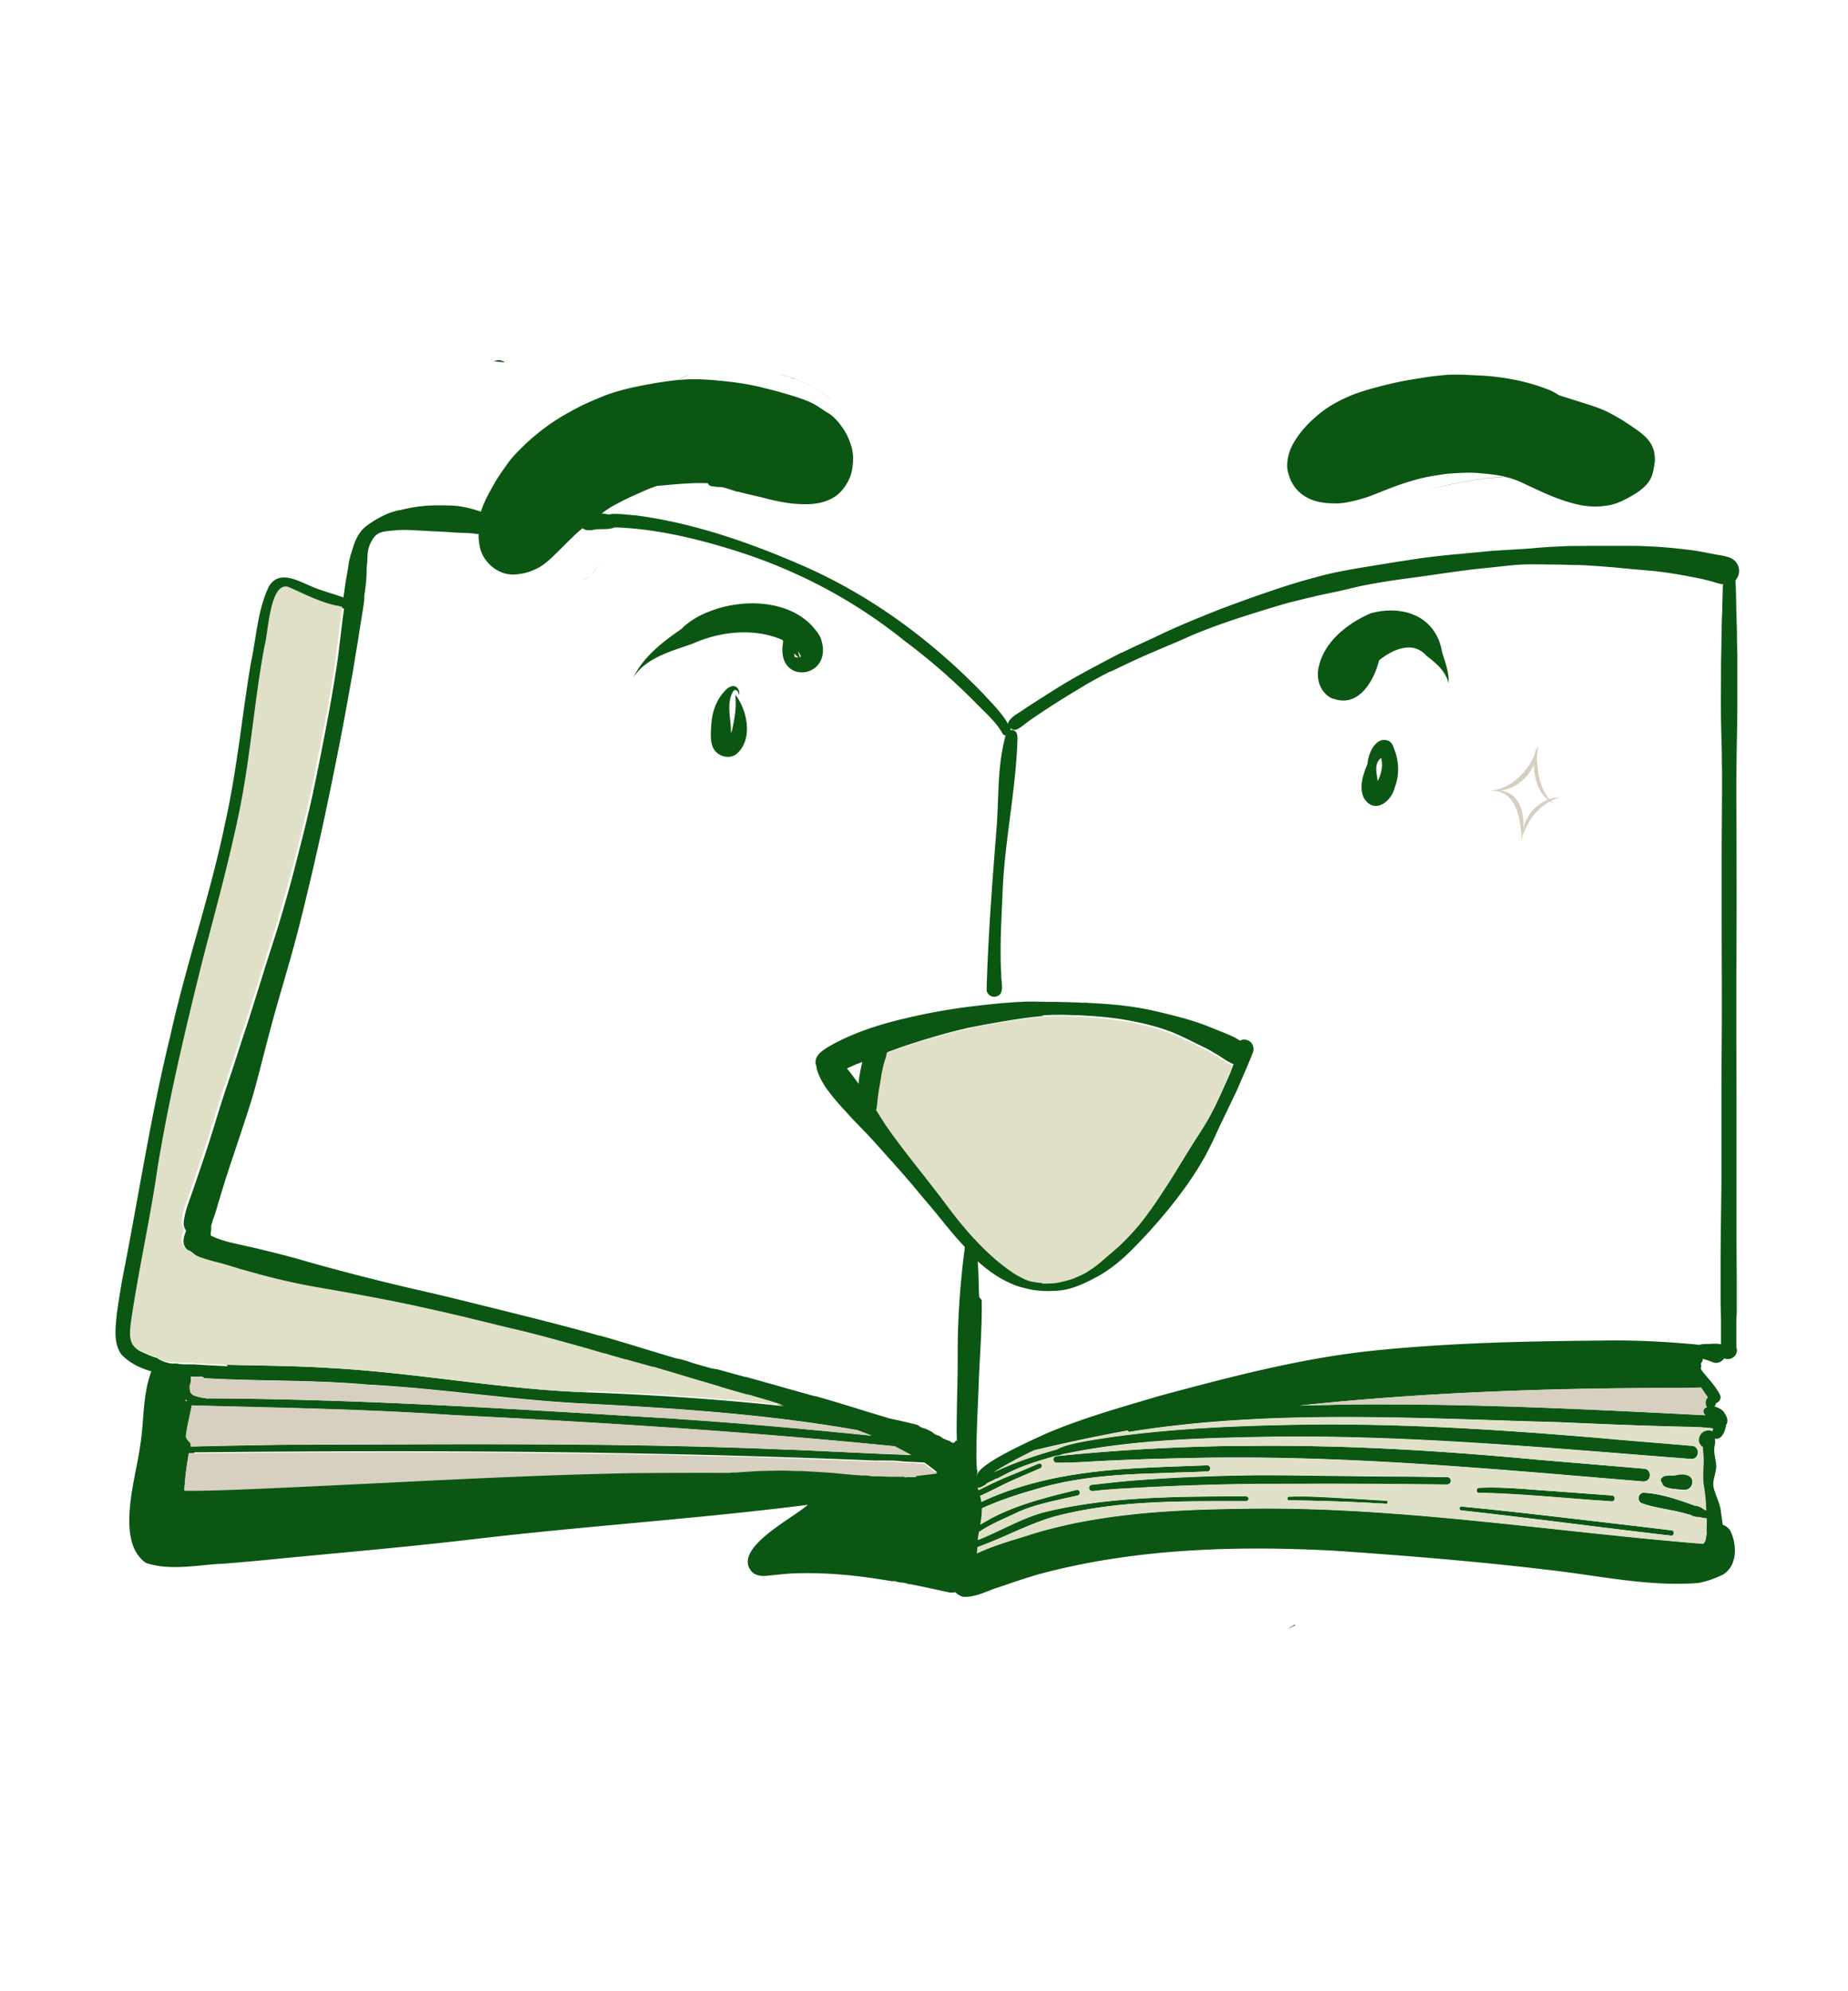 <svg xmlns="http://www.w3.org/2000/svg" width="272" height="293" fill="none"><path fill="#085310" d="M73.947 53.281c-.407-.03-.845-.062-1.252-.125.22-.093.47-.156.72-.156.313 0 .626.125.876.313-.125 0-.22 0-.344-.032Z"/><path fill="#000" d="M75.48 68.447s-.03.063-.03.125c0-.03 0-.062.03-.125Zm.25-.657s0 .063-.03.126c0-.032 0-.063.03-.126Zm.751-1.688a10.48 10.48 0 0 0-.5 1.032c.156-.344.312-.688.5-1.032Zm12.828 9.85c.219-.094.438-.188.657-.25a5.76 5.76 0 0 1-.657.25Zm.971-.407s-.126.032-.157.063a.24.24 0 0 0 .156-.063Zm.343-.125s-.156.063-.25.094c.094 0 .156-.062.25-.094Zm.626-.25a4.81 4.81 0 0 0-.595.25c.188-.093.407-.156.595-.25Zm28.407-18.199c1.408.75 2.691 1.658 3.817 2.815-1.126-1.157-2.44-2.064-3.817-2.815Zm-.125-.094s.094.063.125.063c-.031 0-.093-.063-.125-.063Zm-.156-.062s.094.063.125.063c-.031 0-.094-.063-.125-.063Zm-.25-.125s.156.094.25.125c-.094-.031-.156-.094-.25-.125Zm-.187-.094a.24.24 0 0 1 .125.063.233.233 0 0 1-.125-.063Zm-.19-.094.188.094c-.063 0-.125-.062-.188-.094Zm-.031 0s-.094-.063-.156-.094c.062 0 .093.063.156.094Zm-.219-.125s-.094-.031-.156-.063h-.031.031c.031 0 .094.032.156.063h.063-.063Zm-.312-.125s-.094-.031-.157-.063c.063 0 .094.032.157.063.031 0 .062 0 .094.031 0 0-.063 0-.094-.031Zm-.532-.219.188.094c-.063 0-.125-.063-.188-.094Zm-.25-.093h-.062.062c.063 0 .126.062.188.093-.062 0-.125-.062-.188-.093Zm-.281-.125s.094.03.156.062c-.062 0-.093-.031-.156-.063Zm-.189-.063a5.448 5.448 0 0 0-.657-.22l.751.282c-.031 0-.062 0-.094-.031v-.031Zm-.782-.282s.094 0 .125.032c-.031 0-.093 0-.125-.032Zm-.531-.156s.282.094.438.125a2.282 2.282 0 0 0-.438-.125Zm-.156-.062s.125.03.156.062a.239.239 0 0 1-.156-.063Zm-.158-.032s.094 0 .156.032c-.031 0-.094 0-.156-.032Zm-.313-.093s.219.062.313.093c-.094 0-.219-.062-.313-.093Zm-.25-.063s.094 0 .157.031c-.063 0-.094 0-.157-.031ZM235.133 72.95c-1.596-1.282-2.44-3.47-4.317-4.565-2.316-1.564-5.163-1.626-7.791-2.095 2.66.469 5.507.562 7.791 2.095 1.877 1.063 2.721 3.283 4.317 4.565Zm-32.444-4.222c-1.377.5-3.066.97-4.724 1.001 1.658 0 3.347-.5 4.724-1Zm-7.197.563s.094.032.125.063a.237.237 0 0 1-.125-.063Zm-.187-.062.187.094c-.062 0-.125-.063-.187-.094Zm-1.846-3.627c0 1.47.532 2.845 1.846 3.627-1.314-.782-1.815-2.158-1.846-3.627Zm.971 7.254s.094.063.156.094c-.062 0-.094-.062-.156-.094Zm-1.065-.688s.063.063.094.063c0 0-.062-.063-.094-.063Z"/><path fill="#000" d="M193.303 72.106s.062.063.094.063c0 0-.063-.063-.094-.063Zm-.094-.094s.063.063.094.063c0 0-.063-.063-.094-.063Zm-1.471-2.877a5.156 5.156 0 0 0 1.314 2.752c-.751-.75-1.157-1.72-1.314-2.752Zm29.472 1.095h.219-.219c-3.598.093-7.29 1-10.763 1.72 3.473-.751 7.165-1.627 10.763-1.752v.032Zm-26.686-8.756s-.063.094-.094.157c0-.063.062-.094.094-.157Zm1.408-1.188s-.125.094-.157.125a.672.672 0 0 0 .157-.125Zm.187-.126s-.125.063-.187.126c.062-.032.125-.094.187-.125Zm.157-.093s-.094.062-.157.094c.063-.032.094-.063.157-.094Zm.187-.125s-.094.062-.156.094c.062-.032.093-.063.156-.094Zm.312-.219s-.062.031-.093.063c.031 0 .062-.032.093-.063ZM87.087 84.52c-.344.375-.75.657-1.22.782a2.83 2.83 0 0 0 1.22-.782Zm-4.505.094Zm6.133-1.814c-.657.47-1.064 1.157-1.627 1.72.532-.563.97-1.25 1.627-1.72Zm-36.322-3.377s0 .062-.032.094v.03a.24.24 0 0 1 .063-.124h-.031ZM88.84 199.218s.062 0 .094.031c-.032 0-.063 0-.094-.031ZM35.967 186.96s.094 0 .156.031c-.031 0-.094 0-.156-.031Zm139.16-33.709s.094.031.125.063a.24.24 0 0 1-.125-.063Zm14.922 86.179s.313-.219.47-.312c.031 0 .062.031.125.062-.031 0-.094.063-.125.063h-.063c-.281.156-.563.312-.876.469.157-.094.313-.219.469-.313v.031ZM76.514 66.165s.156-.125.219-.188c-.063.063-.157.125-.22.188Z"/><path fill="#0C5613" d="M232.472 74.295c-1.095-.219-2.158-.563-3.191-.938a36.169 36.169 0 0 1-2.816-1.188c-.563-.25-1.126-.532-1.689-.782-.594-.282-1.158-.563-1.783-.782a9.506 9.506 0 0 0-1.252-.375h-.313.313a7.52 7.52 0 0 0-.907-.219c-1.126-.219-2.284-.313-3.41-.406-1.345-.094-2.722 0-4.099.093-.5.032-1.001.125-1.501.188-.563.094-1.127.188-1.658.281-1.346.282-2.66.657-3.942 1.095-1.502.5-2.941 1.126-4.412 1.688-1.189.438-2.44.782-3.691 1.001-.157 0-.282.063-.438.063-.47.062-.908.093-1.346.062-.563 0-1.126-.031-1.689-.125-1.126-.156-2.284-.594-3.191-1.345a5.253 5.253 0 0 1-1.252-1.5 4.76 4.76 0 0 1-.407-.907c-.125-.376-.25-.75-.312-1.157-.157-1.47.344-3.002 1.126-4.222.813-1.282 1.815-2.408 2.972-3.408a14.719 14.719 0 0 1 1.909-1.47c.75-.5 1.533-.907 2.315-1.282 1.814-.875 3.785-1.407 5.725-1.907a49.284 49.284 0 0 1 3.723-.813 125.74 125.74 0 0 1 3.379-.532 46.03 46.03 0 0 1 2.065-.219c1.189-.094 2.409-.063 3.598 0 1.251.063 2.502.094 3.723.25 2.502.282 4.974.813 7.32 1.689.626.219 1.252.469 1.815.844a.953.953 0 0 1 .219.156c1.126.376 2.253.72 3.348 1.064 1.251.406 2.534.781 3.723 1.344a28.954 28.954 0 0 1 3.285 1.908c1.501 1.032 3.316 2.095 3.723 4.034a4.8 4.8 0 0 1 .031 2c-.094.564-.188 1.158-.407 1.69-.344.812-1.001 1.5-1.72 2.032-.313.25-.658.438-1.002.656-.375.22-.719.438-1.126.626-.501.25-1.032.5-1.564.657-.563.187-1.158.281-1.752.344-.344.03-.72.062-1.064.062-.813 0-1.627-.094-2.409-.25h.031Z"/><path fill="#0C5613" d="M141.931 235.021a2.278 2.278 0 0 1-1.314-.719c-.187.063-.406.063-.625.063h-.188a336.52 336.52 0 0 0-6.038-1.282c.031.031.094.062.156.125h-.031c-.094-.063-.188-.094-.282-.125 0 0-.125-.063-.187-.063a.444.444 0 0 1-.188-.062c-.188-.032-.344-.063-.532-.063h-.063l-.563-.094c-.094-.031-.219-.094-.313-.094-.156-.031-.281-.062-.438 0-4.474-.781-8.979-1.282-13.546-1.188-1.752 0-3.504.25-5.256.407-.72 0-1.502-.157-1.971-.751-2.66-3.346 6.194-7.786 8.353-9.725-16.206 2.064-32.506 3.096-48.712 5.003-9.761 1.157-19.554 2.002-29.315 2.94-2.66.281-5.287.5-7.947.719-3.754.156-7.79 1.094-11.419-.094-4.536-3.064-1.595-12.258-.97-16.729.689-3.659.376-7.536 1.596-11.101a1.91 1.91 0 0 1 .156-.375c-1.658-.469-3.222-1.22-4.442-2.502-1.19-1.72-.845-3.971-.657-5.941.219-1.689.5-3.346.782-5.003 2.378-11.945 4.16-24.015 7.07-35.835 2.347-10.663 5.945-20.92 8.135-31.614 1.72-7.724 2.44-15.635 3.754-23.421.813-3.721.97-7.755 2.66-11.226 1.501-2.439 4.223-.813 6.194 0 1.533.688 3.191 1.063 4.755 1.657.126-.781.22-1.594.344-2.376l.376-2.158c.094-.688.219-1.344.438-2.001.156-.532.313-1.032.5-1.532.032-.094.094-.188.126-.313 0 0 .031-.094.062-.125.22-.5.5-.938.845-1.376.344-.375.75-.72 1.189-1a14.477 14.477 0 0 1 2.91-1.564c.406-.156.844-.25 1.25-.375.063 0 .095 0 .157-.032h.125c.063 0 .094 0 .157-.03a21.14 21.14 0 0 1 4.442-.658c.845-.03 1.721-.03 2.566 0 .782 0 1.596.094 2.378.25.657.126 1.282.313 1.908.501.157.063.313.094.47.156.156-.5.344-1 .563-1.47.406-.906.907-1.782 1.407-2.657 0-.032.032-.063.063-.125v-.032c.626-1 1.283-1.938 1.97-2.908a17.48 17.48 0 0 1 1.409-1.626s.094-.125.156-.156l.47-.47.375-.374a34.202 34.202 0 0 1 3.88-3.159c1.47-1 3.034-1.876 4.598-2.658.97-.469 1.94-.875 2.941-1.282 0 0 .094-.03.125-.062 2.316-.907 4.724-1.407 7.165-1.845a49.965 49.965 0 0 1 3.692-.532c.531-.25 1.032-.469 1.595-.719.094-.062.219-.125.313-.188.219-.125.407-.28.626-.406-.219.125-.438.281-.626.407a1.128 1.128 0 0 0-.313.218c-.532.22-1.064.47-1.564.688l1.22-.093c1.596-.094 3.222 0 4.818.156 1.408.125 2.784.281 4.192.531.657.125 1.314.25 1.971.407l2.253.563c1.345.375 2.69.75 4.004 1.22.689.25 1.377.53 2.003.906.5.313 1.001.657 1.501.97.251.156.47.28.72.469.313.25.563.5.845.781.344.376.625.782.907 1.189.532.75.907 1.594 1.189 2.47 0 .062.031.125.062.188.219.781.282 1.626.219 2.439-.062.719-.187 1.532-.469 2.188-.626 1.408-1.595 2.627-3.035 3.221a6.905 6.905 0 0 1-1.783.532 9.63 9.63 0 0 1-1.658.125c-1.158 0-2.284-.094-3.41-.313-.563-.094-1.126-.219-1.69-.344-.531-.125-1.063-.281-1.595-.406-1.095-.25-2.19-.5-3.254-.782h-.156c-.532-.156-1.033-.344-1.565-.5-.25-.063-.531-.157-.782-.188-.344 0-.751 0-1.095-.094h-.125c-.313 0-.626-.156-.751-.469-2.534-.094-5.005.188-7.508.407-.25.094-.5.187-.782.281-.877.344-1.753.75-2.597 1.126-.907.406-1.783.844-2.66 1.313 0 0-.03 0-.062.031a14.38 14.38 0 0 0-1.72 1.095s-.063.031-.063.062c-.063.063-.126.094-.22.157.345 0 .658.062.97.125.188 0 .407-.031.595-.063 1.251-.062 2.753.188 3.347.188 8.667 1.126 17.051 4.065 25.029 7.567 9.949 4.41 18.772 10.976 26.312 18.793.594.688 2.753 2.783 3.566 4.378 0-.219.094-.406.219-.563.125-.156.25-.281.376-.406.469-.438 1.032-.719 1.533-1.063.938-.657 1.908-1.251 2.878-1.877.938-.594 1.908-1.219 2.878-1.813 1.658-1 3.348-1.939 5.068-2.846a212.75 212.75 0 0 1 3.692-1.939h.094c1.783-.906 3.629-1.688 5.444-2.564 2.033-.969 4.13-1.876 6.226-2.72 2.784-1.157 5.631-2.189 8.478-3.19 2.503-.875 5.037-1.72 7.571-2.407 1.252-.344 2.503-.688 3.755-.939 1.282-.281 2.596-.5 3.879-.719 2.472-.406 4.943-.813 7.446-1.188 1.971-.313 3.942-.532 5.913-.72 1.126-.093 2.253-.218 3.379-.312 1.032-.094 2.065-.219 3.097-.281h.094c1.345-.094 2.691-.157 4.067-.25 1.033-.063 2.096-.188 3.129-.25 1.001-.063 2.002-.094 3.003-.157 1.064-.031 2.096 0 3.16-.031h6.664c.939 0 1.877.062 2.816.094 1.814.093 3.629.281 5.443.5 1.002.125 1.971.313 2.941.5.47.094.908.188 1.377.25.563.094 1.189.22 1.721.438a2.095 2.095 0 0 1 1.188 2.44c-.093.312-.25.593-.469.843 0 .188 0 .376.031.563.032.75.063 1.501.063 2.283.031 1.689.094 3.377.125 4.91v.156c0 1.032.031 2.095.063 3.095v7.224c0 2.157-.063 4.315-.094 6.441-.031 2.127-.063 4.284-.063 6.411 0 2.282.032 4.565.032 6.848 0 4.503.031 8.974 0 13.477 0 2.22 0 4.44-.032 6.66v6.849c0 4.283.032 8.536.032 12.82v19.387c0 2.095.031 4.191.031 6.286v4.065c0 .625-.063 1.25-.063 1.782v3.565c.063.187.094.344.094.531a1.32 1.32 0 0 1-1.251 1.251h-.094a1.45 1.45 0 0 1-.532-.094c-.375.532-1.064.845-1.752.532a12.292 12.292 0 0 0-1.408-.469c0 .25-.094.5-.281.657.031.125.062.25.062.437a.527.527 0 0 1-.094.313c.125.188.219.407.344.532.876 1.094 1.909 2.126 2.535 3.408.219.532-.157 1.032-.626 1.188 0 .188-.094.344-.219.469.532.157 1.001.407 1.283.688.125.125.219.282.312.501.063.062.094.125.126.187.281.594.219 1.032 0 1.345-.157 1.126-.751 2.251-1.659 2.001.063.375.063.751-.031 1.063-.188.938.125 1.814.219 2.721.094 1.188-.5 2.095-.407 3.221.219 1.157.845 2.22 1.064 3.377.063.563.219 1.469.313 2.314.563.187 1.064.594 1.283 1.25.844 2.002.782 4.816-1.22 6.067-1.158.563-2.409 1.032-3.692 1.251-7.415.562-14.767-1.126-22.119-1.939-10.45-1.251-20.93-2.095-31.411-2.814-14.579-.782-29.659-.313-43.644 3.502-1.94.563-3.848 1.219-5.756 1.876-1.596.469-3.192 1.407-4.881 1.407h-.469l.281.031Zm41.298-14.822c.25 0 .531.032.531.376 0 .187-.187.344-.375.344-9.542 0-19.241-.188-28.501 2.345-3.786 1.157-7.321 3.096-11.013 4.409 0 .281-.063.625-.094.907 2.816-1.345 6.382-2.252 8.197-2.877 9.824-3.002 20.179-3.534 30.379-3.69 22.838-.469 45.646 3.315 68.296 5.16.376-.251.376-.751.47-1.157 0-.094.031-.219.062-.313-.094-.751.063-1.626 0-2.251v.062-.094h-.125c-.344-.031-.719-.125-1.064-.187-.406 0-.844-.063-1.095-.282-.375-.094-.782-.219-1.157-.312-2.002-.532-4.099-.72-6.038-1.408-.814-.25-.657-1.532.187-1.563 2.597.125 5.131 1.032 7.54 1.907h.032c.406 0 .907.251 1.22.469l.062.063c.125.062.251.125.344.188-.062-1.314-.156-2.596-.406-3.909-.157-1.72.187-3.44-.094-5.128v-.313c-1.126-.688-.469-2.314.563-2.408a.822.822 0 0 1 .813.094c.032-.125.094-.281.157-.438a39.56 39.56 0 0 0-3.348-.219c-6.445-.125-12.889-.406-19.334-.688-21.056-.563-42.549-1.938-63.323 1.439-.062-.063-.094-.157-.125-.219a261.91 261.91 0 0 0-13.766 2.908 61.742 61.742 0 0 0-6.007 3.252c2.973-1.407 6.101-2.47 9.292-3.377 1.471-.97 6.727-1.595 7.728-1.783 9.448-1.344 19.084-1.719 28.595-1.876h.031c14.392-.187 28.815.751 43.144 1.939 4.661.407 9.323.782 13.984 1.188 1.252.094 1.189 2.002-.094 1.939-20.273-1.563-40.64-3.471-60.976-3.283-10.386.187-20.899.375-31.098 2.501-.375 0-.938.344-1.314.282-1.908.563-3.91 1.125-5.725 1.907-1.032.438-2.002.938-3.003 1.47h-.126c-.187.094-.375.187-.531.281-.126.063-.219.094-.345.157l-.375.187c-.063.031-.156.063-.219.125a.243.243 0 0 0-.063.125c-.344.188-.844.532-1.22.501.032.125.094.25.125.344 1.533-.782 3.098-1.533 4.662-2.158 1.408-.563 2.784-1.188 4.161-1.751.188-.094.407.031.469.219.063.187-.031.375-.219.469-1.095.469-2.19.938-3.253 1.407-1.909.782-3.723 1.814-5.601 2.658.094.281.157.563.188.875.157-.062.313-.125.407-.187 6.883-3.127 14.329-4.253 21.775-4.722 3.66-.219 7.321-.313 11.012-.469.251 0 .47.156.501.407 0 .25-.156.5-.407.5-1.501.062-2.972.125-4.442.156-1.721.063-3.473.125-5.163.188-5.412.219-10.856.75-16.018 2.376-2.565.72-5.131 1.595-7.571 2.69 0 .813-.094 1.626-.25 2.407.532-.344 1.157-.656 1.376-.813 3.942-2.126 8.416-3.22 12.765-4.284.532-.125.719.688.188.813-2.879.688-5.882 1.189-8.635 2.377-1.94.938-3.942 1.72-5.757 2.908-.031 0-.094.063-.125.063-.063.406-.125.813-.188 1.188 3.191-1.282 6.132-3.033 9.417-4.003 9.636-2.408 19.648-2.345 29.503-2.439h.313l.094.031Zm-154.646-6.347H27.8c-.157 1-.313 2.001-.438 2.908a67.603 67.603 0 0 0-.22 2.501c.752.032 1.502 0 2.253 0 4.693-.093 9.323-.312 13.985-.531 16.55-.782 33.07-1.751 49.65-2.064a704.86 704.86 0 0 1 14.173-.031c.282 0 .563-.032.845-.063h.375c1.095-.094 2.159-.156 3.254-.219h.344c1.064-.031 2.127-.094 3.191-.062h.407c.594 0 1.22.062 1.814.062h.47c.782 0 1.564.063 2.346.125.782.063 1.564.094 2.315.157.751.062 1.533.156 2.284.219.125 0 .282 0 .407.031.219 0 .438.031.657.062h.031c.188 0 .376 0 .532.032.188 0 .344 0 .532.031h.469c.282 0 .595.031.908.062.25 0 .469.001.719.032h.438c.219 0 .469 0 .72.031.344 0 .688 0 1.032.031h1.752c.094.094.25.094.376.032h1.376a.457.457 0 0 1 .282-.188c.938-.125 1.908-.219 2.878-.344-.626-.5-1.251-1.001-1.908-1.438-1.064-.063-2.097-.094-3.16-.157a13.024 13.024 0 0 0-1.909-.125c-.657 0-1.314-.031-1.971 0-23.746-1-47.554-1.376-71.331-1.376-9.699 0-19.398.063-29.065.157l-.031.125Zm115.914-22.515c.062 4.034-.282 8.099-.438 12.133-.125 3.784-.376 7.567-.344 11.351 0 .438.062.907.062 1.376.125.313.094.625-.031.938h.062c.094-1.782 9.073-5.629 10.012-6.098 5.444-2.345 11.2-3.94 16.894-5.628 10.794-2.908 21.713-5.785 32.85-6.786 10.637-1.032 21.431-1.25 32.1-1.344 4.849-.094 9.667.156 14.485.625.375-.125.813-.125 1.22-.125.594 0 1.345-.125 1.94.063v-3.252c0-1.064-.063-2.158-.063-3.221v-5.316c0-4.096.094-8.162.125-12.258v-12.414c0-4.409.063-8.818.063-13.227 0-4.472-.031-8.912-.031-13.384v-6.785c0-2.22 0-4.44.031-6.661 0-3.127.062-6.254 0-9.224 0-2.095-.094-4.19-.125-6.285-.032-2.283 0-4.566 0-6.849 0-2 .062-3.97.094-5.972a53.7 53.7 0 0 1 .093-3.158c0-.907.032-1.814.063-2.72 0-.376 0-.751.063-1.126-.626-.063-1.252-.313-1.846-.47a31.99 31.99 0 0 0-1.846-.437 79.747 79.747 0 0 0-4.63-.813c-1.846-.282-3.692-.376-5.538-.563-.782-.063-1.533-.156-2.315-.219s-1.596-.125-2.378-.188c-1.095-.062-2.159-.156-3.254-.156-.907 0-1.845-.063-2.753-.063-1.877 0-3.723-.093-5.6.032h-.094c-1.126.094-2.252.219-3.41.344-1.345.156-2.659.25-3.973.438-2.534.312-5.069.719-7.634 1.063-2.628.344-5.256.719-7.884 1.25-1.189.25-2.346.563-3.535.814-1.252.28-2.472.5-3.723.813a158.5 158.5 0 0 0-3.692.906c-1.345.376-2.659.782-3.973 1.189-1.346.406-2.691.844-4.005 1.282-.469.156-.907.312-1.376.469a91.446 91.446 0 0 0-3.755 1.407c-1.032.406-2.002.875-3.035 1.313-1.971.844-3.942 1.657-5.881 2.533-1.22.563-2.409 1.126-3.629 1.72 0 0-.063 0-.094.031-.125.063-.219.125-.344.156h-.063c-1.533.782-3.035 1.595-4.505 2.502a138.946 138.946 0 0 0-5.1 3.19c-.594.406-1.22.813-1.846 1.25 0 0-.031 0-.062.032-.595.406-1.158.906-1.752 1.282 0 0-.063.031-.094.062-.063.031-.094.063-.156.094a1.041 1.041 0 0 1-.501.156.991.991 0 0 1-.626-.25c0 .094.032.219.032.313.25-.094.563 0 .813.281.313.594.156 1.345.156 2.002-.344 7.317-1.877 14.321-2.158 21.607-.157 4.034-.438 8.099-.188 12.101-.063 1.095.657 3.002-.939 3.221-.594.063-1.188-.406-1.22-1.032.219-7.973.845-15.916 1.471-23.859.344-4.377.094-8.849 1.22-13.133 0-.125.062-.281.125-.406a.708.708 0 0 1-.532-.407c-1.001-1.751-2.69-3.158-4.036-4.565a92.804 92.804 0 0 0-10.449-9.069c-7.509-6.034-15.987-10.444-25.154-13.29-5.663-1.75-11.482-3.126-17.395-3.314-.876.407-2.096.157-3.003.344-.563.094-1.252.188-1.721-.219-.532.438-1.032.876-1.533 1.376-.782.75-1.533 1.532-2.315 2.283-.751.75-1.533 1.5-2.472 2.064-.094.062-.188.094-.281.156h-.032a7.748 7.748 0 0 1-2.346.813c-.407.063-.814.125-1.22.125a5.2 5.2 0 0 1-1.22-.156c-1.784-.5-3.317-2.064-3.692-3.878a11.415 11.415 0 0 1-.188-1.438v-.5c-.219 0-.438 0-.688-.063l-1.126-.094c-1.44 0-2.91-.156-4.35-.219-1.47-.062-2.909-.156-4.38-.219h-.5c-.625 0-1.251.063-1.877.126h-.094c-.344.03-.72.093-1.063.156-.157.031-.282.094-.407.125-.063 0-.157.063-.22.094-.093.062-.156.094-.25.156-.062.063-.125.094-.187.156l-.22.22a4.072 4.072 0 0 0-.312.469c-.094.187-.188.343-.282.531-.093.219-.156.438-.219.625-.062.22-.093.438-.125.657-.062.438-.062.876-.094 1.345-.03.5-.093 1-.093 1.5 0 .563-.032 1.095-.094 1.658-.063.657-.157 1.282-.25 1.939v.594c-.157 1.157-.345 2.283-.532 3.44-.22 1.344-.407 2.72-.657 4.065-.22 1.313-.407 2.626-.657 3.94-.25 1.375-.501 2.783-.751 4.158-1.002 5.535-2.128 11.039-3.285 16.511a465.21 465.21 0 0 1-3.692 15.822c-1.001 3.972-2.19 7.88-3.316 11.82-.689 2.408-1.314 4.847-1.94 7.255-.626 2.408-1.22 4.847-1.971 7.223-.845 2.658-1.752 5.316-2.628 7.974a185.201 185.201 0 0 0-2.221 7.067 21.3 21.3 0 0 1-.657 2.001c0 .063 0 .125-.032.157l-.187.563c0 .375 0 .75-.063 1.094 0 .125-.031.25-.031.375.156.063.281.157.438.219.626.281 1.314.5 1.97.688.94.25 1.878.438 2.817.657 1.032.219 2.064.469 3.066.719 2.064.5 4.098 1.032 6.1 1.626a336.923 336.923 0 0 0 16.3 4.159c2.785.625 5.569 1.313 8.354 2.001 2.909.719 5.787 1.438 8.666 2.158 3.19.813 6.35 1.626 9.51 2.533h.126c3.785 1.063 7.54 2.282 11.325 3.377h.063c.031 0 .062 0 .094.031h.093a.24.24 0 0 1 .157.062h.125c.063 0 .156.032.219.063.188.063.375.094.532.156.125.032.25.063.375.125.063 0 .125.032.188.063.063 0 .125.031.188.063l.938.281c.626.188 1.252.344 1.877.532h-.031c.063 0 .094 0 .157.031.062 0 .125.031.187.062h.157c.062 0 .156.032.219.063h.094c.031 0 .093 0 .125.031h.094l.375.094 3.754 1.032h.094c.125 0 .25.062.376.094 2.033.563 4.067 1.125 6.1 1.719.063 0 .157.063.251.063l3.003.844c.094 0 .188.063.25.063.094 0 .188.031.251.062h.125c2.503.72 4.974 1.47 7.477 2.252 1.126.344 2.284.688 3.41 1.032 1.346.281 2.722.594 4.067.938.063.031.126.094.188.125.125.094.25.188.376.25.156.063.344.094.5.156.094.032.188.063.25.094.219.094.47.219.689.344.062 0 .094.063.156.094.157.125.313.25.469.344.157.094.345.125.501.188 0 0 .063 0 .094.031.062.031.125.094.188.125.031 0 .062.031.093.062.126.094.251.188.407.251h.063c.031 0 .062.031.094.062.031 0 .093.063.156.063.156.062.344.125.501.187h.031c.062.063.156.125.25.188a.59.59 0 0 0 .219.062c.094 0 .219-.031.282-.125a.626.626 0 0 0 .125-.25c.062.032.094.094.156.125 0-.406 0-.813-.031-1.157 0-3.783.156-7.536.156-11.319-.031-5.066.313-10.132.939-15.166.063-.313.094-.626.094-.938-1.314-1.376-2.503-2.846-3.692-4.315-1.032-1.283-2.127-2.533-3.191-3.815a134.93 134.93 0 0 0-2.753-3.221 29.887 29.887 0 0 1-.97-1.095l-.063-.062-.031-.031-.031-.032c-.501-.563-1.033-1.157-1.533-1.72-.876-.969-1.752-1.97-2.691-2.908-.5-.531-1.001-1.032-1.502-1.563-.469-.5-.907-1.001-1.376-1.501-.876-.969-1.752-1.97-2.503-3.033-.532-.751-1.001-1.595-1.314-2.471a4.114 4.114 0 0 1-.188-.844c0-.062-.031-.094-.062-.156-.094-.282-.063-.563 0-.844v.031-.063c.25-.688.813-1.125 1.408-1.532.531-.344 1.126-.657 1.689-.969 0 0 .031 0 .063-.032 0 0 .062 0 .093-.031 3.567-1.814 7.478-2.908 11.357-3.752 2.628-.594 5.256-1.032 7.916-1.376 2.534-.313 5.099-.594 7.633-.719 1.471-.094 2.941 0 4.412 0 1.533 0 3.097.062 4.63.125h.25c.219 0 .469 0 .688.031 2.347.125 4.662.281 6.977.657 2.253.344 4.474.938 6.664 1.501 1.627.437 3.223.969 4.756 1.626.625.25 1.251.469 1.877.75.657.282 1.345.563 1.908.97 0 0 .063.031.063.062a1.351 1.351 0 0 1 1.001-.125c.782.188 1.22 1.063.938 1.845a87.827 87.827 0 0 1-1.282 3.064l-.845 1.97c-.344.813-.751 1.595-1.126 2.408-.438.876-.845 1.782-1.283 2.658-.626 1.282-1.158 2.564-1.815 3.846-.563 1.157-1.22 2.283-1.908 3.377-1.314 2.095-2.816 4.097-4.38 6.004a79.39 79.39 0 0 1-4.849 5.379c-1.69 1.751-3.598 3.345-5.757 4.471-1.658.876-3.41 1.689-5.319 1.876-.531.032-1.032.063-1.533.063-1.095 0-2.19-.094-3.253-.375-.751-.188-1.533-.376-2.222-.72a15.463 15.463 0 0 1-2.127-1.125c-1.001-.626-1.94-1.376-2.816-2.158.157 1.751.125 3.534.219 5.253l.376.469Zm-28.408 21.983 14.267.657c1.251.062 2.502.094 3.754.156-.031 0-.063-.031-.094-.062-.751-.407-1.533-.813-2.284-1.22-21.681-2.158-43.393-3.533-65.137-4.597-12.67-.875-25.373-1.063-38.043-1.407h-.282c-.313 1.533-.751 3.096-.876 4.597.094.25.219.5.438.688.281.188.344.469.25.75 5.037-.125 10.074-.219 15.08-.281 8.729 0 17.457-.063 26.186-.063 15.58 0 31.192.125 46.772.813l-.031-.031Zm-88.007-10.413c0 .282 0 .688-.156.97 0 1.188.094 1.438 1.69 1.782.218.063.5.063.719.125 23.089.094 46.115 1.626 69.141 3.002 9.605.625 19.179 1.501 28.783 2.47a43.188 43.188 0 0 0-2.127-.813c-13.516-2.376-27.281-3.252-40.953-3.94-10.418-.563-20.743-2.22-31.16-2.751-7.947-.72-15.957-.469-23.934-.939-.22-.218-.501-.281-.814-.218h-1.189v.312Zm222.974 5.379c-.281-.219-.438-.501-.281-.876.125-.156.281-.281.469-.344-.344-.406-.25-1.063.125-1.438-.344-.469-.657-.97-1.001-1.439-.939.032-1.877.032-2.753.063-18.772 0-37.637.594-56.346 2.595 1.439-.031 2.878-.062 4.286-.094a364.06 364.06 0 0 1 8.228-.093c15.768 0 31.536.813 47.242 1.594l.031.032Zm-217.718-7.443c5.037.126 10.105.157 15.174.47 12.796.687 25.373 3.158 38.168 3.596 9.605.375 19.21 1 28.752 2.032-1.439-.438-2.878-.844-4.286-1.282-.156-.031-.282-.094-.438-.125h-.094l-.281-.094h-.094c-.125-.031-.282-.062-.407-.125-1.251-.375-2.534-.719-3.786-1.094.032 0 .094 0 .126.031-.595-.156-1.189-.344-1.784-.532-2.534-.719-5.068-1.532-7.602-2.251-.125-.031-.282-.094-.407-.125h-.094c-1.314-.375-2.628-.719-3.942-1.095h-.062c-.845-.219-1.659-.469-2.503-.719-.063 0-.125-.031-.188-.062 0 0-.125-.032-.188-.063h-.03a.584.584 0 0 1-.22-.062h-.094c-.344-.094-.72-.219-1.064-.313a.436.436 0 0 1-.187-.063c-.47-.125-.939-.281-1.408-.406-.094 0-.188-.063-.282-.094-.062 0-.094-.031-.156-.031-.125-.032-.282-.094-.407-.125h-.062c-2.785-.782-5.6-1.533-8.416-2.252-1.47-.375-2.941-.719-4.411-1.063-1.471-.344-2.91-.719-4.38-1.063a397.627 397.627 0 0 0-8.354-1.876c-2.69-.563-5.412-1.063-8.134-1.564-2.597-.469-5.194-.875-7.759-1.407-2.566-.532-5.068-1.188-7.602-1.907-.032 0-.094 0-.157-.032-1.158-.344-2.284-.688-3.441-1.032-1.002-.281-2.003-.5-2.973-.844-.563-.187-1.157-.531-1.564-.969-.625-.157-1.126-.657-1.251-1.282-.125-.626.094-1.251.313-1.814 0 0 0-.062.03-.094a1.865 1.865 0 0 1-.343-1.344c.125-1.126.5-2.221.876-3.284.407-1.125.782-2.22 1.157-3.346a216.441 216.441 0 0 0 2.503-7.629 207.063 207.063 0 0 1 2.41-7.474c.75-2.22 1.438-4.471 2.19-6.692.844-2.595 1.657-5.19 2.47-7.817.783-2.533 1.628-5.066 2.41-7.599.344-1.188.72-2.376 1.032-3.533.751-2.564 1.408-5.16 2.065-7.755a228.697 228.697 0 0 0 1.846-7.692 383.567 383.567 0 0 0 1.658-8.224 247.93 247.93 0 0 0 1.564-8.631l.376-2.345c.375-2.72.657-5.472 1.032-8.193-.313-.062-.594-.156-.845-.187-2.534-.532-4.817-1.783-7.164-2.783-2.722-.563-2.878 6.848-3.41 8.693-1.596 8.536-2.159 17.229-4.005 25.735-1.533 7.223-3.504 14.353-5.35 21.451-2.409 9.787-4.755 19.606-6.382 29.55-1.095 7.598-2.847 15.259-3.942 22.827-.188 1.563-.407 3.471 1.377 4.127.72.344 1.439.657 2.19.876.313.219.657.406 1.032.531.125.063.25.094.376.126.219.062.438.125.688.156h.656c.157 0 .314.031.439.062.219.032.438.032.657.063h1.564c1.69.125 3.38.188 5.037.281l-.219-.219Zm-6.038 5.316h.281a1.685 1.685 0 0 1-.281-.219v.219Zm126.113-56.629c-1.752.156-3.504.406-5.225.688a159.4 159.4 0 0 0-5.631 1.032.59.59 0 0 0-.25.062c-1.721.375-3.41.844-5.1 1.345a90.103 90.103 0 0 0-5.162 1.657.509.509 0 0 0-.156.063c-.438.156-.845.312-1.283.469a6.29 6.29 0 0 1-.282 1.094c0 .031 0 .063-.031.094v.031a16.307 16.307 0 0 0-.501 2.126v.126c-.093.562-.187 1.094-.281 1.657a19.43 19.43 0 0 0-.219 1.438c-.063.532-.094 1.063-.188 1.595 0 .094-.031.156-.062.219.5.813 1.001 1.626 1.533 2.408 1.376 1.97 2.847 3.877 4.317 5.753 1.596 2.064 3.222 4.097 4.787 6.192a65.133 65.133 0 0 0 3.441 4.221l.063.063c.094.125.219.219.313.344a.282.282 0 0 1 .187.187c.908.97 1.877 1.908 2.879 2.783l.031.032a27.8 27.8 0 0 0 2.628 2.001c.438.281.876.531 1.345.75.282.125.563.282.845.376.313.093.626.156.907.218h.063c.375.063.751.126 1.126.126h1.564c.407-.032.782-.126 1.189-.188a16.098 16.098 0 0 0 1.752-.469 15.245 15.245 0 0 0 1.627-.719c.407-.219.813-.469 1.22-.751.657-.438 1.252-.969 1.846-1.469.563-.47 1.126-.939 1.658-1.439.063-.031.094-.094.157-.125.969-.876 1.877-1.845 2.753-2.814 1.533-1.783 2.847-3.753 4.129-5.691.032-.063.063-.094.094-.157 1.314-1.97 2.503-4.034 3.786-6.066.751-1.22 1.564-2.408 2.284-3.627a36.7 36.7 0 0 0 1.627-3.096c.532-1.126 1.032-2.251 1.533-3.377a24.82 24.82 0 0 0 .844-2.127.761.761 0 0 1-.375-.125 9.18 9.18 0 0 1-1.314-.781c-.407-.282-.845-.532-1.283-.782-1.001-.625-2.096-1.095-3.16-1.626-.031 0-.062 0-.093-.063l-.126-.062c-.625-.282-1.251-.594-1.877-.876a20.664 20.664 0 0 0-2.315-.875c-1.627-.532-3.285-.907-4.974-1.22-2.409-.438-4.881-.625-7.321-.75h.094-.564a44.488 44.488 0 0 0-2.096-.063c-.876 0-1.783 0-2.69.094l-.063.094Zm-27.187 7.004c-.532.219-1.033.469-1.565.688a61.633 61.633 0 0 1 1.721 2.283v-.219c.094-1.001.313-2.033.532-3.002-.25.094-.469.188-.72.281l.032-.031Z"/><path fill="#0C5613" d="M100.416 92.431c1.533-1.47 3.504-2.376 5.538-2.97 5.162-1.47 11.857-.72 14.767 4.252 2.409 6.223-6.727 7.443-5.444.688-.031-.062-.062-.156-.094-.218-4.129-1.814-9.166-1.283-13.202.531-3.16 1.126-6.852 2.033-8.76 4.972 1.533-3.127 4.474-5.347 7.258-7.255h-.063Zm16.551 4.222c.156.094.344.125.563.094a5.768 5.768 0 0 1-.626-.594c0 .156.031.343.063.5Zm.751.062.187-.094a3.963 3.963 0 0 0-.469-.781c.094.313.188.594.282.875Zm78.464 6.129c-1.721-.751-2.472-2.658-2.128-4.472.72-3.877 4.286-6.66 7.728-8.13 4.787-1.282 9.605.47 10.481 5.754.438 1.438 1.095 3.096.907 4.534-.313-1.689-1.846-3.002-3.191-4.003-2.003-2.314-5.006-.969-7.008.657-.626 2.627-2.441 5.91-5.256 5.91-.47 0-1.001-.094-1.533-.313v.063Zm4.598 14.666c-.813-1.626-.156-3.534.501-5.097.094-1.532 1.22-4.159 3.128-3.377.532.312.689.875.876 1.407.626 1.72.689 3.627.032 5.347-.313 1.438-1.565 2.814-2.816 2.814-.595 0-1.22-.312-1.721-1.125v.031Zm2.002-2.564c.532-1.063.814-2.252.501-3.409-1.095.845-.657 2.252-.501 3.409Zm-97.078-4.034c-1.22-.813-1.127-2.596-1.033-3.878.063-2.001.657-3.971 2.096-5.441.438-.5 1.314-.969 1.815-.281.188.219.344.719.156.938 0-.188-.062-.406-.187-.532-.407-.375-.595-.093-.782.282-.876 1.876-.126 3.877-.188 5.847 0-.031.031-.062.062-.093.063-.126.094-.251.094-.251.376-1.719.72-3.502.47-5.284 1.814 2.251 2.721 6.754.093 8.818-.375.25-.75.344-1.157.344-.501 0-.97-.157-1.408-.438l-.031-.031ZM241.89 218.01c-22.181-1.844-44.457-3.971-66.732-3.439-5.006.094-9.918.25-14.892.531-1.565.094-3.129.188-4.693.157-.25 0-.469-.125-.532-.375-.063-.282.188-.595.469-.595a299.579 299.579 0 0 1 25.905-1.501h1.971c14.391-.187 28.72.688 43.018 2.033 5.193.438 10.387.876 15.549 1.313 1.189.063 1.157 1.876-.031 1.876h-.063.031Zm4.473 1.126c-.438-.094-.876-.156-1.283-.344-.281-.125-.406-.312-.406-.531-.188-.157-.282-.376-.188-.719.282-.501.876-.47 1.408-.47h.5c.783-.187 1.659-.281 2.316.157.75.625.312 1.97-.657 2.001h-.282c-.469 0-.939-.062-1.439-.156l.031.062Zm-86.067-.062c-.063-.281.156-.563.438-.563 2.284-.25 4.568-.531 6.883-.688 5.819-.438 11.732-.656 17.52-.719 6.476 0 12.921.156 19.397.188 2.816 0 5.663.062 8.479.093.312 0 .531.282.531.563 0 .313-.281.532-.594.532l-10.043-.094c-5.944-.062-11.857-.031-17.739 0-5.506.063-10.919.219-16.425.5-2.628.157-5.256.251-7.884.563h-.094c-.219 0-.438-.125-.469-.375Zm76.901 1.876c-6.445-.406-12.89-1.094-19.335-1.251-.313.094-.501-.125-.501-.375 0-.187.125-.375.407-.375 3.567-.156 7.071.25 10.637.469l8.885.657c.532 0 .501.875 0 .875h-.093Zm8.759 5.034c-10.324-1.188-20.586-2.595-30.91-3.721-.376 0-.344-.594.031-.563 8.416.813 16.8 1.845 25.185 2.815 1.909.219 3.817.469 5.725.688.501.031.47.781 0 .781h-.031Zm-41.953-4.69c-4.63-.281-9.292-.438-13.922-.5-.219 0-.563.062-.595-.25 0-.219.219-.344.407-.282 2.972-.125 5.976.157 8.948.282 1.721.094 3.473.219 5.193.312.282 0 .282.469 0 .469l-.031-.031Z"/><path fill="#D6CFBF" d="M220.429 116.447s-.031.125-.063.062c0-.031 0-.094.032-.125.469-.125 1.001.031 1.439.219 2.096.844 2.565 3.502 2.346 5.66.25-2.002 1.752-3.846 3.629-4.566-1.439-1.219-2.033-3.283-2.033-5.159-.97 2.189-3.129 3.846-5.632 3.846-.219 0-.438 0-.657-.031 3.066-.375 5.288-2.783 6.383-5.254.062-.406.156-.813.375-1.031 0-.094.063-.157.063-.251v.188a.483.483 0 0 1 .375-.063c.063 0-.282 0-.344.157 0 .406-.063.813-.157 1.219 0 .407.063.813.094 1.157.125 1.783.563 3.753 1.752 5.129a5.266 5.266 0 0 1 1.565-.251c-.47.125-.908.282-1.314.501.156.156.312.281.469.438a3.725 3.725 0 0 1-.595-.344c-1.908 1-3.316 2.876-3.973 4.909v.219-.688c-.062.438-.125.844-.219 1.251-.125-2.564-.532-6.536-3.504-7.161l-.031-.031Z"/><path fill="#E0E0C9" d="M153.413 188.805c-.376 0-.751-.063-1.127-.125h-.062c-.313-.063-.626-.126-.907-.219a4.054 4.054 0 0 1-.845-.376 11.287 11.287 0 0 1-1.345-.75 32.047 32.047 0 0 1-2.628-2.001l-.032-.032a40.004 40.004 0 0 1-2.878-2.783.282.282 0 0 0-.188-.187c-.125-.125-.219-.25-.313-.344 0 0 0-.031-.062-.063a63.301 63.301 0 0 1-3.442-4.221c-1.564-2.095-3.159-4.128-4.786-6.192-1.502-1.907-2.941-3.783-4.318-5.753-.532-.782-1.032-1.595-1.533-2.408a.568.568 0 0 0 .063-.219c.094-.531.125-1.063.188-1.595.062-.469.125-.938.219-1.438.093-.563.187-1.094.281-1.657v-.125c.157-.72.282-1.439.501-2.127v-.031c0-.031 0-.063.031-.094.125-.344.25-.719.282-1.094.438-.157.844-.313 1.282-.469.032 0 .094-.032.157-.063 1.72-.594 3.441-1.157 5.162-1.657 1.689-.5 3.379-.97 5.099-1.345.094 0 .157-.031.251-.062a88.168 88.168 0 0 1 5.631-1.032c1.752-.282 3.473-.532 5.225-.688a38.368 38.368 0 0 1 2.69-.094c.689 0 1.408 0 2.097.063h.563-.094c2.44.125 4.912.344 7.321.75 1.689.313 3.347.688 4.974 1.22.782.25 1.565.531 2.315.875.626.282 1.252.563 1.878.876l.125.062c.031 0 .062.031.094.031 1.063.532 2.158 1.001 3.159 1.627.438.25.845.5 1.283.781.438.282.845.563 1.314.782.125.063.25.094.376.125a25.273 25.273 0 0 1-.845 2.126c-.501 1.126-1.001 2.252-1.533 3.378-.501 1.031-1.033 2.095-1.627 3.095-.72 1.22-1.533 2.408-2.284 3.628-1.251 2.001-2.471 4.065-3.785 6.066-.032.062-.063.094-.094.156-1.283 1.97-2.597 3.909-4.13 5.691-.876 1.001-1.752 1.939-2.753 2.815-.063.031-.094.093-.157.125-.531.469-1.095.969-1.658 1.438-.594.5-1.189 1.032-1.846 1.47-.406.25-.782.531-1.22.75-.532.25-1.064.501-1.627.719-.563.188-1.189.344-1.752.47a7.303 7.303 0 0 1-1.189.187c-.344 0-.657.031-1.001.031h-.594l.094-.093Zm-9.542 38.868c3.692-1.314 7.227-3.252 11.013-4.409 9.26-2.533 18.99-2.314 28.501-2.345.188 0 .344-.157.376-.344 0-.313-.251-.376-.532-.376h-.313c-9.855.063-19.898 0-29.534 2.439-3.285.97-6.226 2.721-9.417 4.003.063-.407.125-.813.188-1.188.031 0 .094-.063.125-.094 1.783-1.188 3.817-2.001 5.756-2.908 2.722-1.188 5.726-1.689 8.635-2.377.532-.125.344-.938-.187-.813-4.349 1.063-8.792 2.158-12.765 4.284-.219.157-.845.469-1.377.813.157-.813.251-1.626.251-2.408a58.805 58.805 0 0 1 7.571-2.689c5.193-1.594 10.606-2.157 16.018-2.376 1.69-.063 3.442-.094 5.162-.188 1.471-.031 2.973-.094 4.443-.156.25 0 .438-.25.407-.501 0-.25-.251-.437-.501-.406-3.66.125-7.321.25-11.012.469-7.478.469-14.893 1.595-21.775 4.722a1.677 1.677 0 0 1-.407.187 4.87 4.87 0 0 0-.188-.875c1.877-.813 3.692-1.845 5.6-2.658a340.5 340.5 0 0 1 3.254-1.407c.188-.063.282-.282.219-.469-.063-.188-.282-.313-.469-.219a241.027 241.027 0 0 1-4.161 1.751c-1.565.625-3.129 1.376-4.662 2.158-.031-.126-.094-.251-.125-.344.375 0 .876-.344 1.22-.501 0-.062 0-.094.063-.125 0 0 .156-.062.219-.094l.375-.187c.125-.063.219-.094.344-.157.188-.093.376-.187.532-.281h.125c.97-.5 1.971-1.001 3.004-1.47 1.814-.813 3.785-1.344 5.725-1.907.375.062.939-.282 1.314-.282 10.199-2.126 20.68-2.282 31.098-2.501 20.367-.157 40.703 1.72 61.007 3.283 1.283.063 1.377-1.876.094-1.939-4.661-.406-9.323-.75-13.984-1.188-14.329-1.219-28.752-2.126-43.144-1.939h-.062c-9.511.157-19.147.532-28.595 1.877-.97.187-6.226.813-7.728 1.782-3.191.876-6.288 1.939-9.292 3.346 1.909-1.188 3.942-2.252 6.007-3.221a348.489 348.489 0 0 1 13.766-2.908c0 .063.062.125.125.219 20.774-3.377 42.267-2.001 63.322-1.439 6.445.282 12.89.532 19.335.688 1.126 0 2.221.094 3.348.219-.063.125-.094.282-.157.407-.219-.157-.469-.188-.813-.094-1.033.094-1.69 1.72-.563 2.408v.312c.25 1.72-.063 3.409.093 5.129.251 1.282.345 2.595.407 3.908a3.445 3.445 0 0 1-.344-.187l-.063-.063c-.312-.219-.813-.438-1.22-.469h-.062c-2.409-.875-4.943-1.782-7.54-1.907-.845.031-1.001 1.313-.188 1.595 1.94.687 4.036.875 6.038 1.407.376.093.751.187 1.158.312.25.219.688.282 1.095.282.344.094.719.156 1.064.187h.125v.094-.062c.062.594-.094 1.501 0 2.251 0 .094-.063.188-.063.313-.062.406-.094.875-.469 1.157-22.651-1.814-45.49-5.629-68.297-5.16-10.199.157-20.555.719-30.379 3.69-1.814.626-5.412 1.532-8.196 2.877.062-.282.062-.625.093-.907l-.031-.031Zm71.207-5.379c10.324 1.126 20.586 2.533 30.91 3.69h.031c.47 0 .501-.75 0-.781-1.908-.219-3.817-.47-5.725-.688-8.385-.97-16.769-2.002-25.185-2.815-.344 0-.375.563 0 .563l-.031.031Zm-11.076-1c.282 0 .313-.469 0-.469-1.752-.094-3.472-.219-5.193-.313-2.972-.156-5.944-.406-8.948-.281-.187-.032-.438.062-.406.312 0 .313.375.282.594.25 4.662.063 9.292.219 13.922.501h.031Zm33.195-.344h.031c.532 0 .563-.844 0-.876-2.972-.219-5.913-.438-8.885-.656-3.535-.219-7.071-.657-10.637-.469-.282 0-.407.187-.407.375 0 .219.188.469.501.344 6.444.125 12.889.844 19.334 1.251l.063.031Zm-52.06-3.878a253.62 253.62 0 0 0-17.551.72c-2.284.156-4.599.437-6.852.688-.281 0-.5.312-.438.562.063.219.25.376.469.376h.094c2.628-.313 5.256-.407 7.884-.563a409.471 409.471 0 0 1 16.425-.501c5.882 0 11.795-.031 17.739 0l10.043.094a.584.584 0 0 0 .595-.531.604.604 0 0 0-.532-.594l-8.479-.094c-6.038-.032-12.076-.188-18.083-.188h-1.283l-.031.031Zm59.349.501c-.125.344 0 .563.188.719 0 .187.156.375.407.531.406.188.844.219 1.282.344.47.094.939.157 1.44.157h.281c.97-.031 1.408-1.376.657-2.001-.688-.47-1.533-.344-2.315-.157h-.813c-.438 0-.876.063-1.095.469l-.032-.062Zm-2.596.437h.062c1.189 0 1.22-1.813.031-1.876-5.193-.469-10.355-.875-15.549-1.313-14.297-1.345-28.657-2.22-43.018-2.033h-1.971c-8.603.125-17.332.595-25.904 1.501a.484.484 0 0 0-.47.594.482.482 0 0 0 .532.376 79.09 79.09 0 0 0 4.693-.157c4.975-.281 9.918-.437 14.892-.531 2.284-.063 4.568-.063 6.852-.063 19.991 0 39.983 1.876 59.881 3.534l-.031-.032Z"/><path fill="#D7CFC0" d="M27.113 219.293c.063-.845.125-1.658.22-2.502.124-.907.28-1.907.437-2.908h.782a2995.8 2995.8 0 0 1 29.065-.156c23.777 0 47.586.375 71.363 1.375h1.971c.626 0 1.283.063 1.908.157 1.064.031 2.096.094 3.16.156.657.469 1.283.938 1.909 1.439-.97.125-1.909.218-2.879.344-.125 0-.219.093-.281.187h-1.377c-.125.063-.25.031-.375-.062h-1.752c-.344 0-.689 0-1.033-.032-.25 0-.469 0-.719-.031h-1.158a9.916 9.916 0 0 0-.876-.125h-.469c-.188 0-.344 0-.532-.031-.188-.032-.375 0-.532-.032h-.031c-.219 0-.438-.031-.657-.062-.125 0-.282 0-.407-.031-.751-.063-1.533-.157-2.284-.219-.782-.063-1.533-.094-2.315-.157-.782-.031-1.564-.093-2.315-.125h-.469c-.595 0-1.22-.031-1.815-.062h-.407c-1.063 0-2.127.031-3.191.062h-.313c-1.095.063-2.158.125-3.253.219h-.376c-.281 0-.563.031-.844.063-4.725-.032-9.449 0-14.173.031-16.55.313-33.1 1.313-49.65 2.064-4.662.219-9.324.438-13.985.531h-2.253l-.094-.093Zm103.212-5.316-14.266-.657c-15.581-.688-31.161-.813-46.773-.813-8.728 0-17.457.031-26.186.063-5.006.062-10.043.156-15.08.281a.717.717 0 0 0-.25-.75c-.219-.188-.344-.438-.438-.688.156-1.501.595-3.065.876-4.597h.282c12.67.344 25.372.532 38.043 1.407 21.744 1.063 43.487 2.439 65.137 4.597.782.406 1.533.813 2.284 1.219 0 0 .063.032.094.063a151.936 151.936 0 0 0-3.754-.157l.031.032Zm-30.849-5.191c-23.026-1.376-46.052-2.908-69.141-3.002-.22-.094-.532-.094-.72-.125-1.627-.344-1.69-.563-1.69-1.782.157-.282.157-.657.157-.97v-.281h1.189a.874.874 0 0 1 .813.219c7.978.469 15.956.219 23.934.938 10.418.563 20.743 2.22 31.16 2.752 13.704.688 27.438 1.563 40.954 3.94.72.25 1.408.531 2.127.813-9.573-.97-19.178-1.845-28.783-2.471v-.031Zm104.308-2.126c-2.753 0-5.475 0-8.228.094-1.439 0-2.879.031-4.286.093 18.677-2.001 37.542-2.626 56.345-2.595.908 0 1.815 0 2.753-.063.313.469.657.97 1.002 1.439-.376.375-.47 1.032-.126 1.438a1.03 1.03 0 0 0-.469.344c-.188.344 0 .657.282.876-15.737-.813-31.474-1.595-47.242-1.595l-.031-.031Z"/><path fill="#E0E0C9" d="M86.68 204.909c-12.795-.407-25.372-2.909-38.168-3.597-5.037-.343-10.105-.343-15.173-.469-1.659-.093-3.348-.125-5.037-.281h-1.596c-.22 0-.438 0-.657-.062-.157 0-.313-.032-.47-.063h-.656c-.25 0-.47-.094-.689-.156-.125-.032-.25-.094-.375-.125a4.059 4.059 0 0 1-1.033-.532c-.75-.25-1.47-.532-2.19-.876-1.783-.656-1.564-2.595-1.376-4.127 1.095-7.599 2.847-15.229 3.942-22.858 1.627-9.944 3.973-19.763 6.382-29.55 1.815-7.099 3.817-14.228 5.35-21.451 1.877-8.506 2.41-17.199 4.005-25.736.563-1.813.72-9.255 3.41-8.692 2.346 1 4.63 2.25 7.164 2.782.25 0 .532.126.845.188-.375 2.72-.657 5.472-1.032 8.224l-.376 2.345a160.18 160.18 0 0 1-1.564 8.6c-.563 2.751-1.064 5.503-1.658 8.223-.563 2.565-1.22 5.129-1.846 7.693-.657 2.595-1.314 5.191-2.065 7.755l-1.032 3.565c-.783 2.532-1.627 5.065-2.41 7.598-.813 2.595-1.626 5.222-2.471 7.818-.75 2.22-1.44 4.471-2.19 6.691a208.089 208.089 0 0 0-2.41 7.474 217.38 217.38 0 0 1-2.502 7.63c-.375 1.125-.75 2.251-1.157 3.345-.376 1.064-.751 2.158-.877 3.284-.062.5.094.969.345 1.344 0 0 0 .063-.032.094-.25.563-.438 1.188-.313 1.814a1.643 1.643 0 0 0 1.252 1.282c.407.469 1.001.782 1.564.969.97.344 1.971.594 2.972.845 1.158.343 2.284.687 3.442 1.031.062 0 .094 0 .156.032 2.503.719 5.037 1.376 7.603 1.907 2.565.532 5.193.938 7.759 1.407 2.721.501 5.412 1.001 8.134 1.564a397.46 397.46 0 0 1 8.353 1.876c1.47.344 2.91.719 4.38 1.063 1.47.375 2.941.719 4.412 1.063 2.815.688 5.631 1.47 8.415 2.252h.063s.282.094.407.125c.062 0 .125 0 .156.062.094 0 .188.063.282.063.469.125.938.281 1.407.406.063 0 .126.032.188.063.344.094.72.219 1.064.313h.094c.062 0 .156.062.219.062h.031c.063 0 .125.031.188.063.062 0 .125.031.188.062.844.25 1.658.469 2.502.719h.094c1.314.376 2.628.72 3.942 1.095h.125c.157.031.282.062.407.125 2.534.719 5.068 1.532 7.603 2.251.594.188 1.188.344 1.783.532-.063 0-.094 0-.157-.031 1.252.375 2.535.75 3.786 1.094.125.031.282.094.407.125h.094c.093 0 .187.063.281.063h.094s.282.125.438.156c1.439.407 2.878.844 4.286 1.282-9.542-1.032-19.178-1.626-28.783-2.032l.282.219Z"/><path fill="#E0E0C9" d="M55.363 195.215c0-.532.47-.907 1.001-.907.532 0 .939.5.908 1.001 0 .531-.47.907-1.002.907s-.938-.501-.907-1.001Z"/><path fill="#D7CFC0" d="M64.874 206.253c-2.002-.094-3.973-.344-5.975-.438-.657.469-1.22-.656-.438-.875.406 0 .844.125 1.251.125-.188-1.032 1.564-.813 2.972-.594.626.094 1.158.187 1.408.156.72.094 1.47.156 2.19.219a.61.61 0 0 1 .563.594c0 .532-.563.625-1 .5-.095.251-.314.282-.533.282h-.438v.031Z"/></svg>
